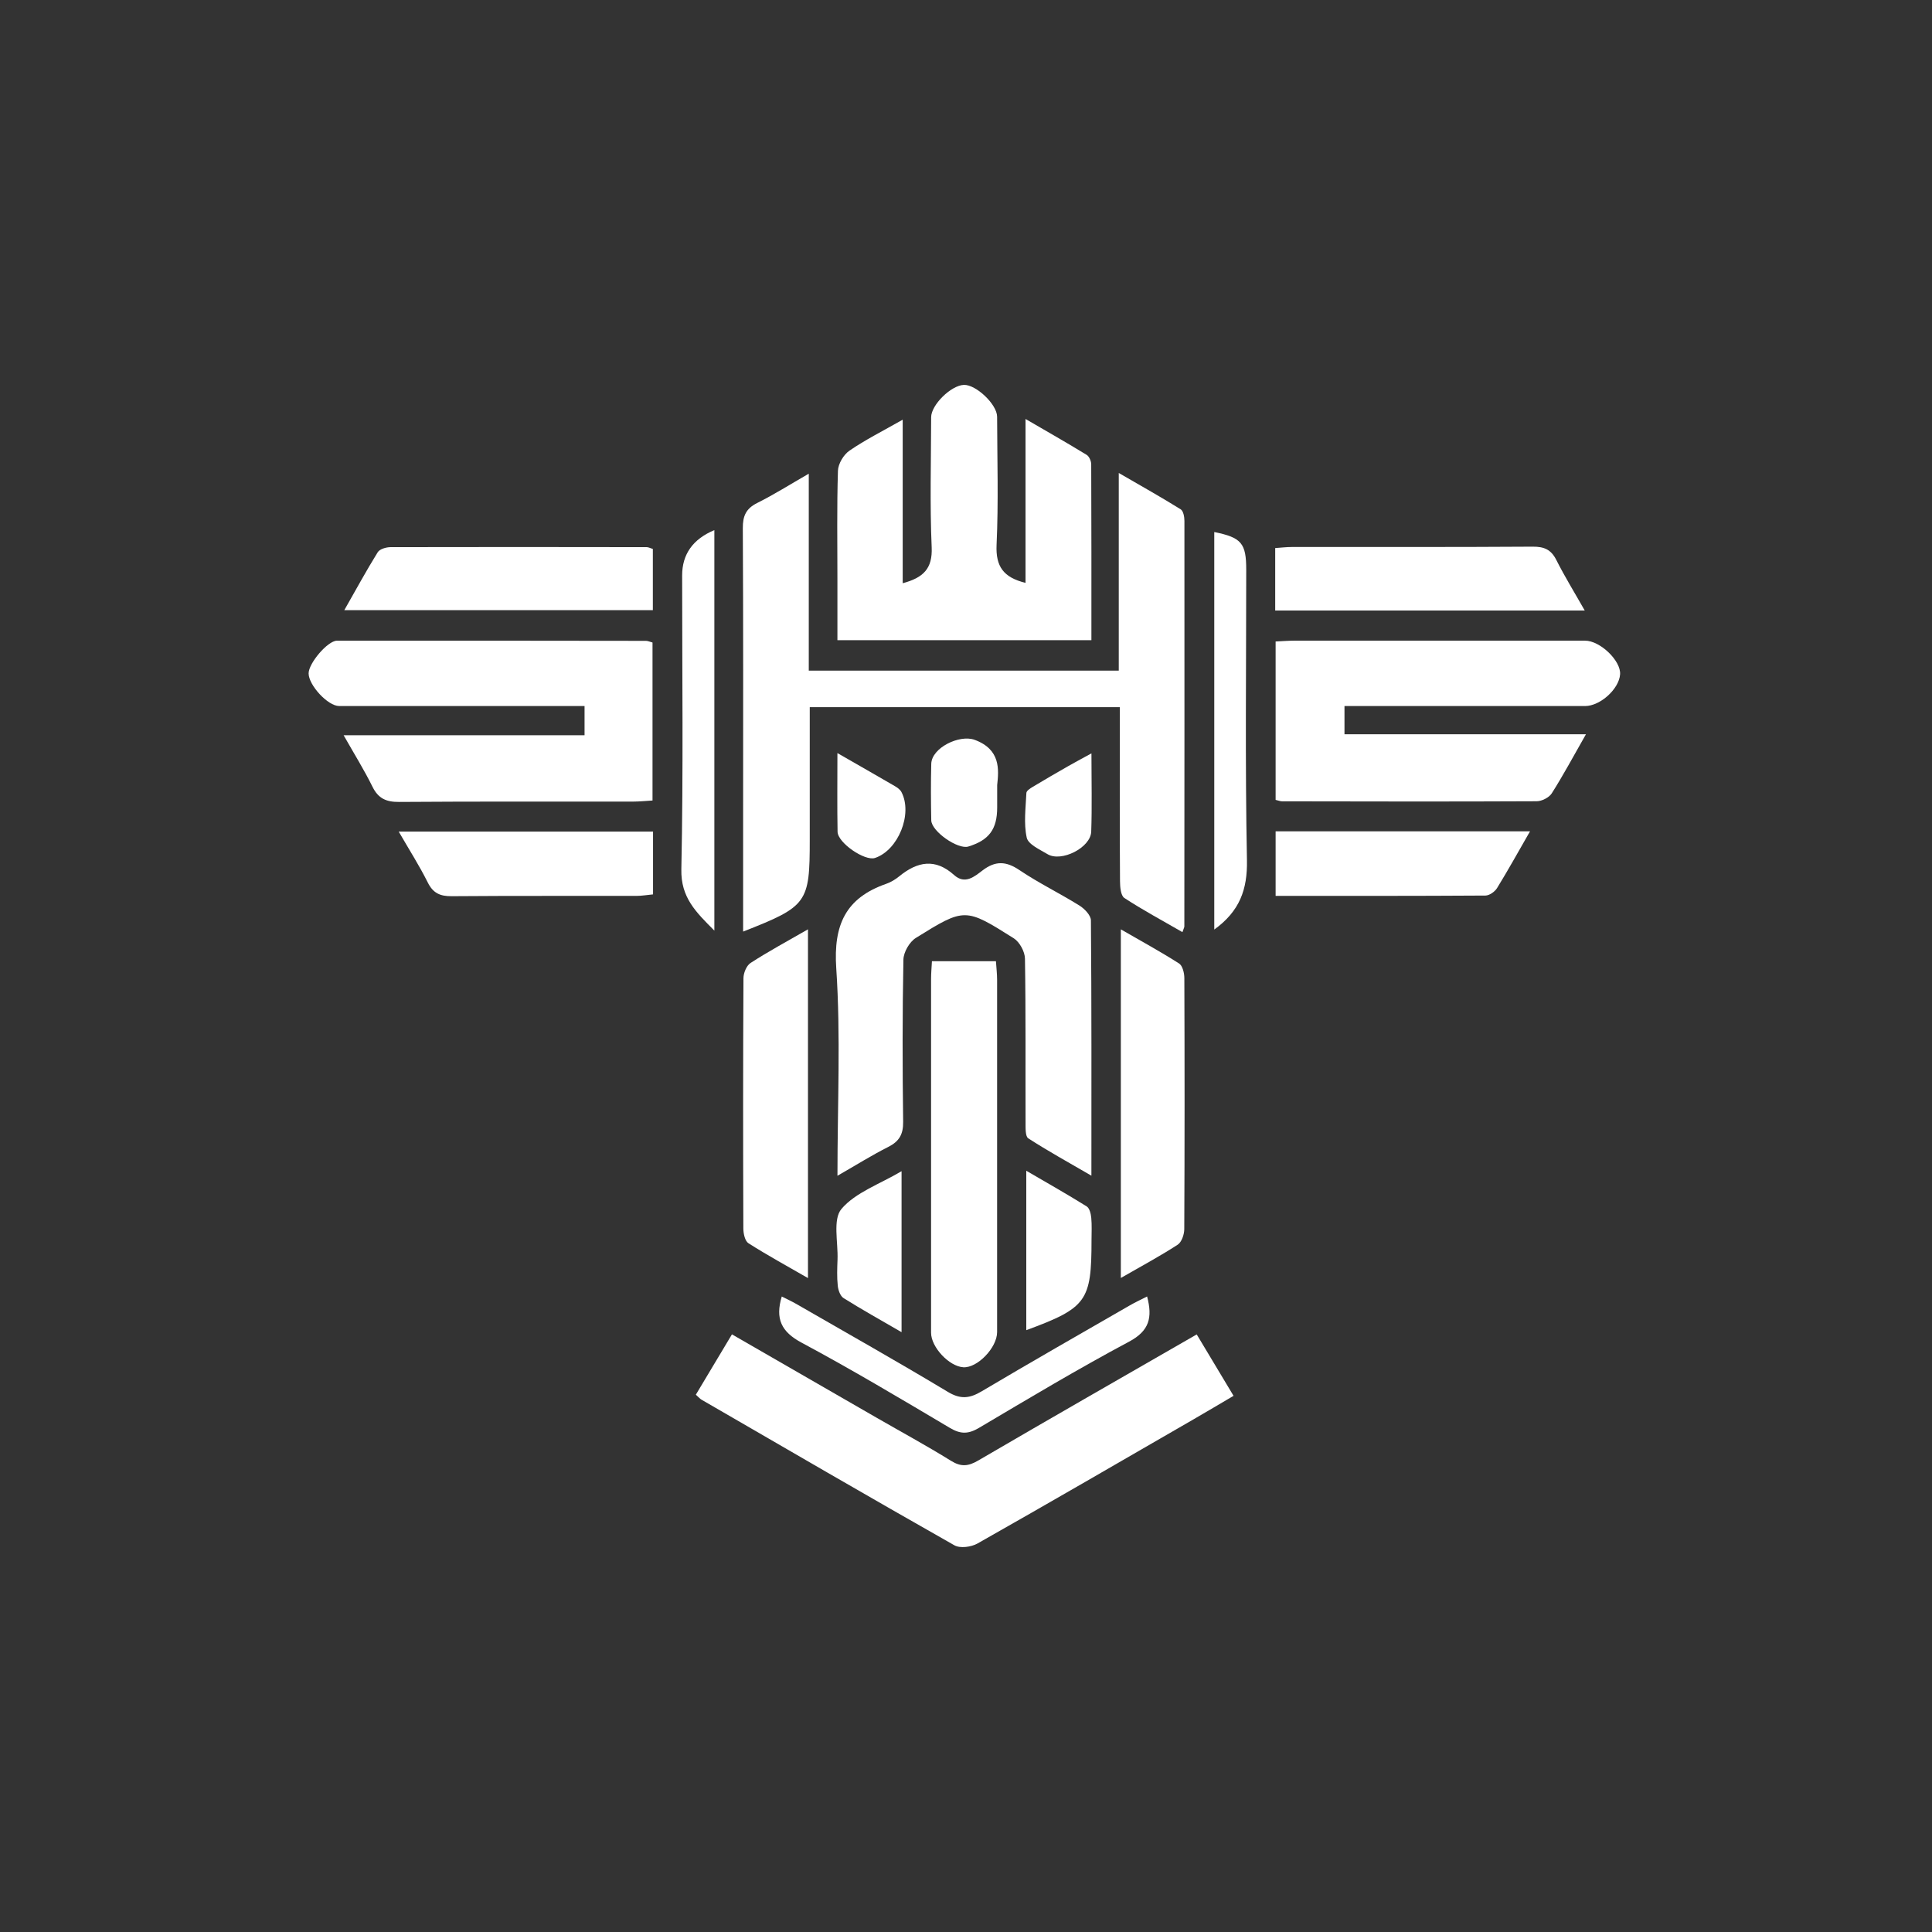 <svg width="256" height="256" viewBox="0 0 256 256" fill="none" xmlns="http://www.w3.org/2000/svg">
<rect x="0" y="0" width="256" height="256" fill="#333333" stroke="none"/>
<g clip-path="url(#clip0_832_1563)">
<path d="M98.467 123.44C98.467 117.946 98.467 112.706 98.467 107.471C98.467 94.976 98.497 82.481 98.427 69.986C98.417 68.361 98.852 67.386 100.337 66.646C102.552 65.541 104.657 64.211 107.167 62.766V88.861H148.242V62.671C151.262 64.421 153.892 65.896 156.447 67.486C156.802 67.706 156.942 68.491 156.942 69.016C156.957 86.926 156.942 104.836 156.932 122.745C156.932 122.895 156.837 123.045 156.677 123.51C154.067 122.005 151.457 120.601 148.987 118.991C148.507 118.676 148.412 117.536 148.407 116.776C148.362 110.031 148.382 103.281 148.382 96.531C148.382 95.631 148.382 94.736 148.382 93.701H107.297C107.297 98.656 107.297 103.466 107.297 108.276V111.276C107.297 119.656 106.992 120.091 98.467 123.44Z" fill="white"/>
<path d="M135.887 77.236V55.516C138.802 57.211 141.422 58.701 143.987 60.271C144.327 60.481 144.592 61.096 144.592 61.526C144.627 69.251 144.617 76.971 144.617 84.831H110.962C110.962 82.131 110.962 79.496 110.962 76.861C110.962 72.031 110.882 67.201 111.032 62.376C111.062 61.451 111.787 60.241 112.562 59.711C114.652 58.276 116.942 57.131 119.612 55.611V77.281C122.352 76.546 123.577 75.346 123.452 72.516C123.202 66.781 123.372 61.031 123.382 55.286C123.382 53.651 126.017 51.066 127.712 51.001C129.317 50.936 132.117 53.581 132.122 55.216C132.137 60.876 132.312 66.546 132.052 72.196C131.922 75.061 132.962 76.516 135.882 77.231L135.887 77.236Z" fill="white"/>
<path d="M210.146 97.296C208.446 100.271 207.121 102.756 205.616 105.12C205.261 105.68 204.306 106.165 203.621 106.17C192.376 106.225 181.131 106.2 169.886 106.18C169.646 106.18 169.411 106.075 169.026 105.99V85.001C169.921 84.961 170.731 84.891 171.541 84.891C184.371 84.886 197.196 84.886 210.026 84.891C212.026 84.891 214.791 87.551 214.671 89.346C214.546 91.281 212.046 93.556 210.026 93.556C200.366 93.556 190.701 93.556 181.041 93.556C180.136 93.556 179.236 93.556 178.151 93.556V97.296H210.146Z" fill="white"/>
<path d="M45.528 97.421H77.457V93.556C74.513 93.556 71.707 93.556 68.903 93.556C60.913 93.556 52.918 93.561 44.928 93.551C43.438 93.546 40.908 90.801 40.893 89.236C40.883 87.891 43.418 84.901 44.648 84.896C58.303 84.886 71.953 84.896 85.607 84.916C85.842 84.916 86.072 85.031 86.462 85.136V106.071C85.607 106.121 84.732 106.216 83.862 106.216C73.537 106.226 63.218 106.186 52.893 106.261C51.183 106.276 50.123 105.811 49.353 104.241C48.268 102.041 46.963 99.946 45.528 97.416V97.421Z" fill="white"/>
<path d="M158.572 176.82C160.252 179.62 161.787 182.18 163.452 184.955C161.617 186.035 159.852 187.085 158.077 188.11C148.572 193.6 139.077 199.115 129.527 204.52C128.702 204.99 127.217 205.19 126.462 204.76C115.247 198.405 104.107 191.925 92.952 185.465C92.747 185.345 92.592 185.15 92.202 184.805C93.757 182.21 95.312 179.605 96.987 176.81C103.457 180.54 109.772 184.18 116.092 187.82C119.407 189.73 122.772 191.555 126.022 193.57C127.352 194.395 128.302 194.295 129.612 193.53C139.157 187.955 148.752 182.47 158.567 176.82H158.572Z" fill="white"/>
<path d="M110.967 155.795C110.967 146.24 111.407 137.225 110.807 128.285C110.422 122.541 112.062 118.976 117.442 117.106C118.062 116.891 118.657 116.521 119.167 116.106C121.557 114.156 123.922 113.696 126.417 115.941C127.867 117.251 129.137 116.136 130.197 115.331C131.902 114.036 133.312 114.096 135.087 115.296C137.632 117.011 140.422 118.366 143.032 119.991C143.707 120.411 144.547 121.286 144.552 121.956C144.647 133.025 144.617 144.1 144.617 155.785C141.552 154.005 138.842 152.51 136.252 150.835C135.847 150.575 135.897 149.47 135.892 148.76C135.867 141.51 135.932 134.26 135.812 127.015C135.797 126.095 135.102 124.82 134.332 124.33C127.887 120.266 127.827 120.256 121.357 124.28C120.512 124.805 119.727 126.165 119.707 127.15C119.567 134.315 119.577 141.48 119.672 148.645C119.692 150.3 119.157 151.235 117.707 151.97C115.572 153.045 113.537 154.32 110.967 155.795Z" fill="white"/>
<path d="M123.502 127.365H131.967C132.027 128.255 132.122 129.055 132.122 129.855C132.132 145.405 132.132 160.96 132.122 176.51C132.122 178.575 129.507 181.285 127.647 181.17C125.762 181.055 123.372 178.505 123.372 176.595C123.372 160.96 123.372 145.325 123.372 129.69C123.372 128.96 123.442 128.23 123.487 127.365H123.502Z" fill="white"/>
<path d="M107.057 169.35C104.272 167.745 101.667 166.325 99.172 164.735C98.712 164.445 98.502 163.46 98.497 162.795C98.457 151.74 98.452 140.68 98.512 129.625C98.512 128.93 98.917 127.945 99.457 127.595C101.817 126.07 104.297 124.73 107.062 123.14V169.35H107.057Z" fill="white"/>
<path d="M148.517 169.345V123.145C151.272 124.735 153.807 126.115 156.237 127.67C156.702 127.97 156.932 128.945 156.932 129.61C156.972 140.69 156.977 151.775 156.922 162.855C156.922 163.565 156.577 164.59 156.047 164.93C153.697 166.455 151.217 167.785 148.512 169.34L148.517 169.345Z" fill="white"/>
<path d="M168.971 80.896V72.621C169.731 72.571 170.451 72.481 171.166 72.481C181.806 72.471 192.446 72.506 203.086 72.436C204.601 72.426 205.521 72.811 206.216 74.191C207.326 76.391 208.626 78.501 209.986 80.896H168.971Z" fill="white"/>
<path d="M45.618 80.856C47.168 78.136 48.538 75.611 50.053 73.171C50.313 72.751 51.168 72.501 51.748 72.501C63.063 72.471 74.382 72.486 85.697 72.501C85.927 72.501 86.157 72.636 86.507 72.741V80.851H45.618V80.856Z" fill="white"/>
<path d="M202.736 110.156C201.196 112.835 199.836 115.29 198.366 117.68C198.071 118.155 197.356 118.66 196.836 118.665C187.616 118.725 178.391 118.71 169.026 118.71V110.156H202.736Z" fill="white"/>
<path d="M86.532 110.191V118.511C85.747 118.586 85.032 118.711 84.322 118.711C76.157 118.726 67.998 118.686 59.833 118.751C58.328 118.761 57.393 118.356 56.688 116.946C55.578 114.721 54.233 112.616 52.833 110.191H86.532Z" fill="white"/>
<path d="M94.657 70.241V123.31C92.202 120.85 90.202 118.92 90.282 115.195C90.552 102.221 90.387 89.236 90.387 76.256C90.387 73.436 91.812 71.431 94.662 70.241H94.657Z" fill="white"/>
<path d="M103.587 171.795C104.262 172.135 104.917 172.435 105.542 172.795C112.242 176.655 118.977 180.45 125.602 184.435C127.297 185.455 128.502 185.295 130.087 184.35C136.592 180.49 143.162 176.74 149.717 172.965C150.412 172.565 151.147 172.225 151.997 171.79C152.732 174.585 152.307 176.335 149.612 177.775C142.867 181.37 136.302 185.305 129.722 189.2C128.322 190.03 127.297 190.055 125.882 189.215C119.377 185.355 112.872 181.475 106.207 177.905C103.517 176.465 102.707 174.74 103.587 171.795Z" fill="white"/>
<path d="M160.897 123.161V70.496C164.507 71.231 165.132 71.976 165.132 75.496C165.132 88.326 164.977 101.156 165.227 113.981C165.302 117.846 164.272 120.731 160.902 123.166L160.897 123.161Z" fill="white"/>
<path d="M135.987 176.255V155.13C138.817 156.78 141.442 158.265 143.992 159.855C144.367 160.09 144.547 160.83 144.597 161.355C144.692 162.34 144.632 163.345 144.632 164.34C144.632 172.405 143.987 173.305 135.987 176.255Z" fill="white"/>
<path d="M119.462 176.52C116.717 174.925 114.207 173.53 111.777 172.005C111.337 171.73 111.067 170.945 111.007 170.365C110.887 169.215 110.932 168.045 110.977 166.885C111.062 164.595 110.327 161.565 111.502 160.185C113.367 158 116.527 156.925 119.462 155.19V176.52Z" fill="white"/>
<path d="M132.132 104.021C132.132 105.491 132.132 106.241 132.132 106.991C132.132 109.876 131.052 111.331 128.307 112.171C126.922 112.591 123.427 110.166 123.397 108.696C123.347 106.206 123.332 103.706 123.397 101.216C123.452 99.081 127.137 97.296 129.142 98.031C132.602 99.301 132.352 101.976 132.132 104.026V104.021Z" fill="white"/>
<path d="M110.967 99.791C113.822 101.431 116.197 102.781 118.557 104.156C118.902 104.356 119.282 104.626 119.452 104.961C120.962 107.866 119.017 112.656 115.942 113.685C114.607 114.135 111.012 111.691 110.982 110.211C110.922 106.906 110.962 103.601 110.962 99.786L110.967 99.791Z" fill="white"/>
<path d="M144.622 99.831C144.622 103.591 144.707 106.896 144.592 110.196C144.517 112.321 140.637 114.281 138.802 113.181C137.777 112.566 136.242 111.886 136.047 110.991C135.632 109.101 135.912 107.051 136.002 105.066C136.017 104.781 136.512 104.461 136.847 104.261C138.407 103.321 139.982 102.411 141.562 101.506C142.407 101.021 143.272 100.566 144.622 99.826V99.831Z" fill="white"/>
</g>
<defs>
<clipPath id="clip0_832_1563">
<rect width="256" height="256" fill="white"/>
</clipPath>
</defs>
</svg>

